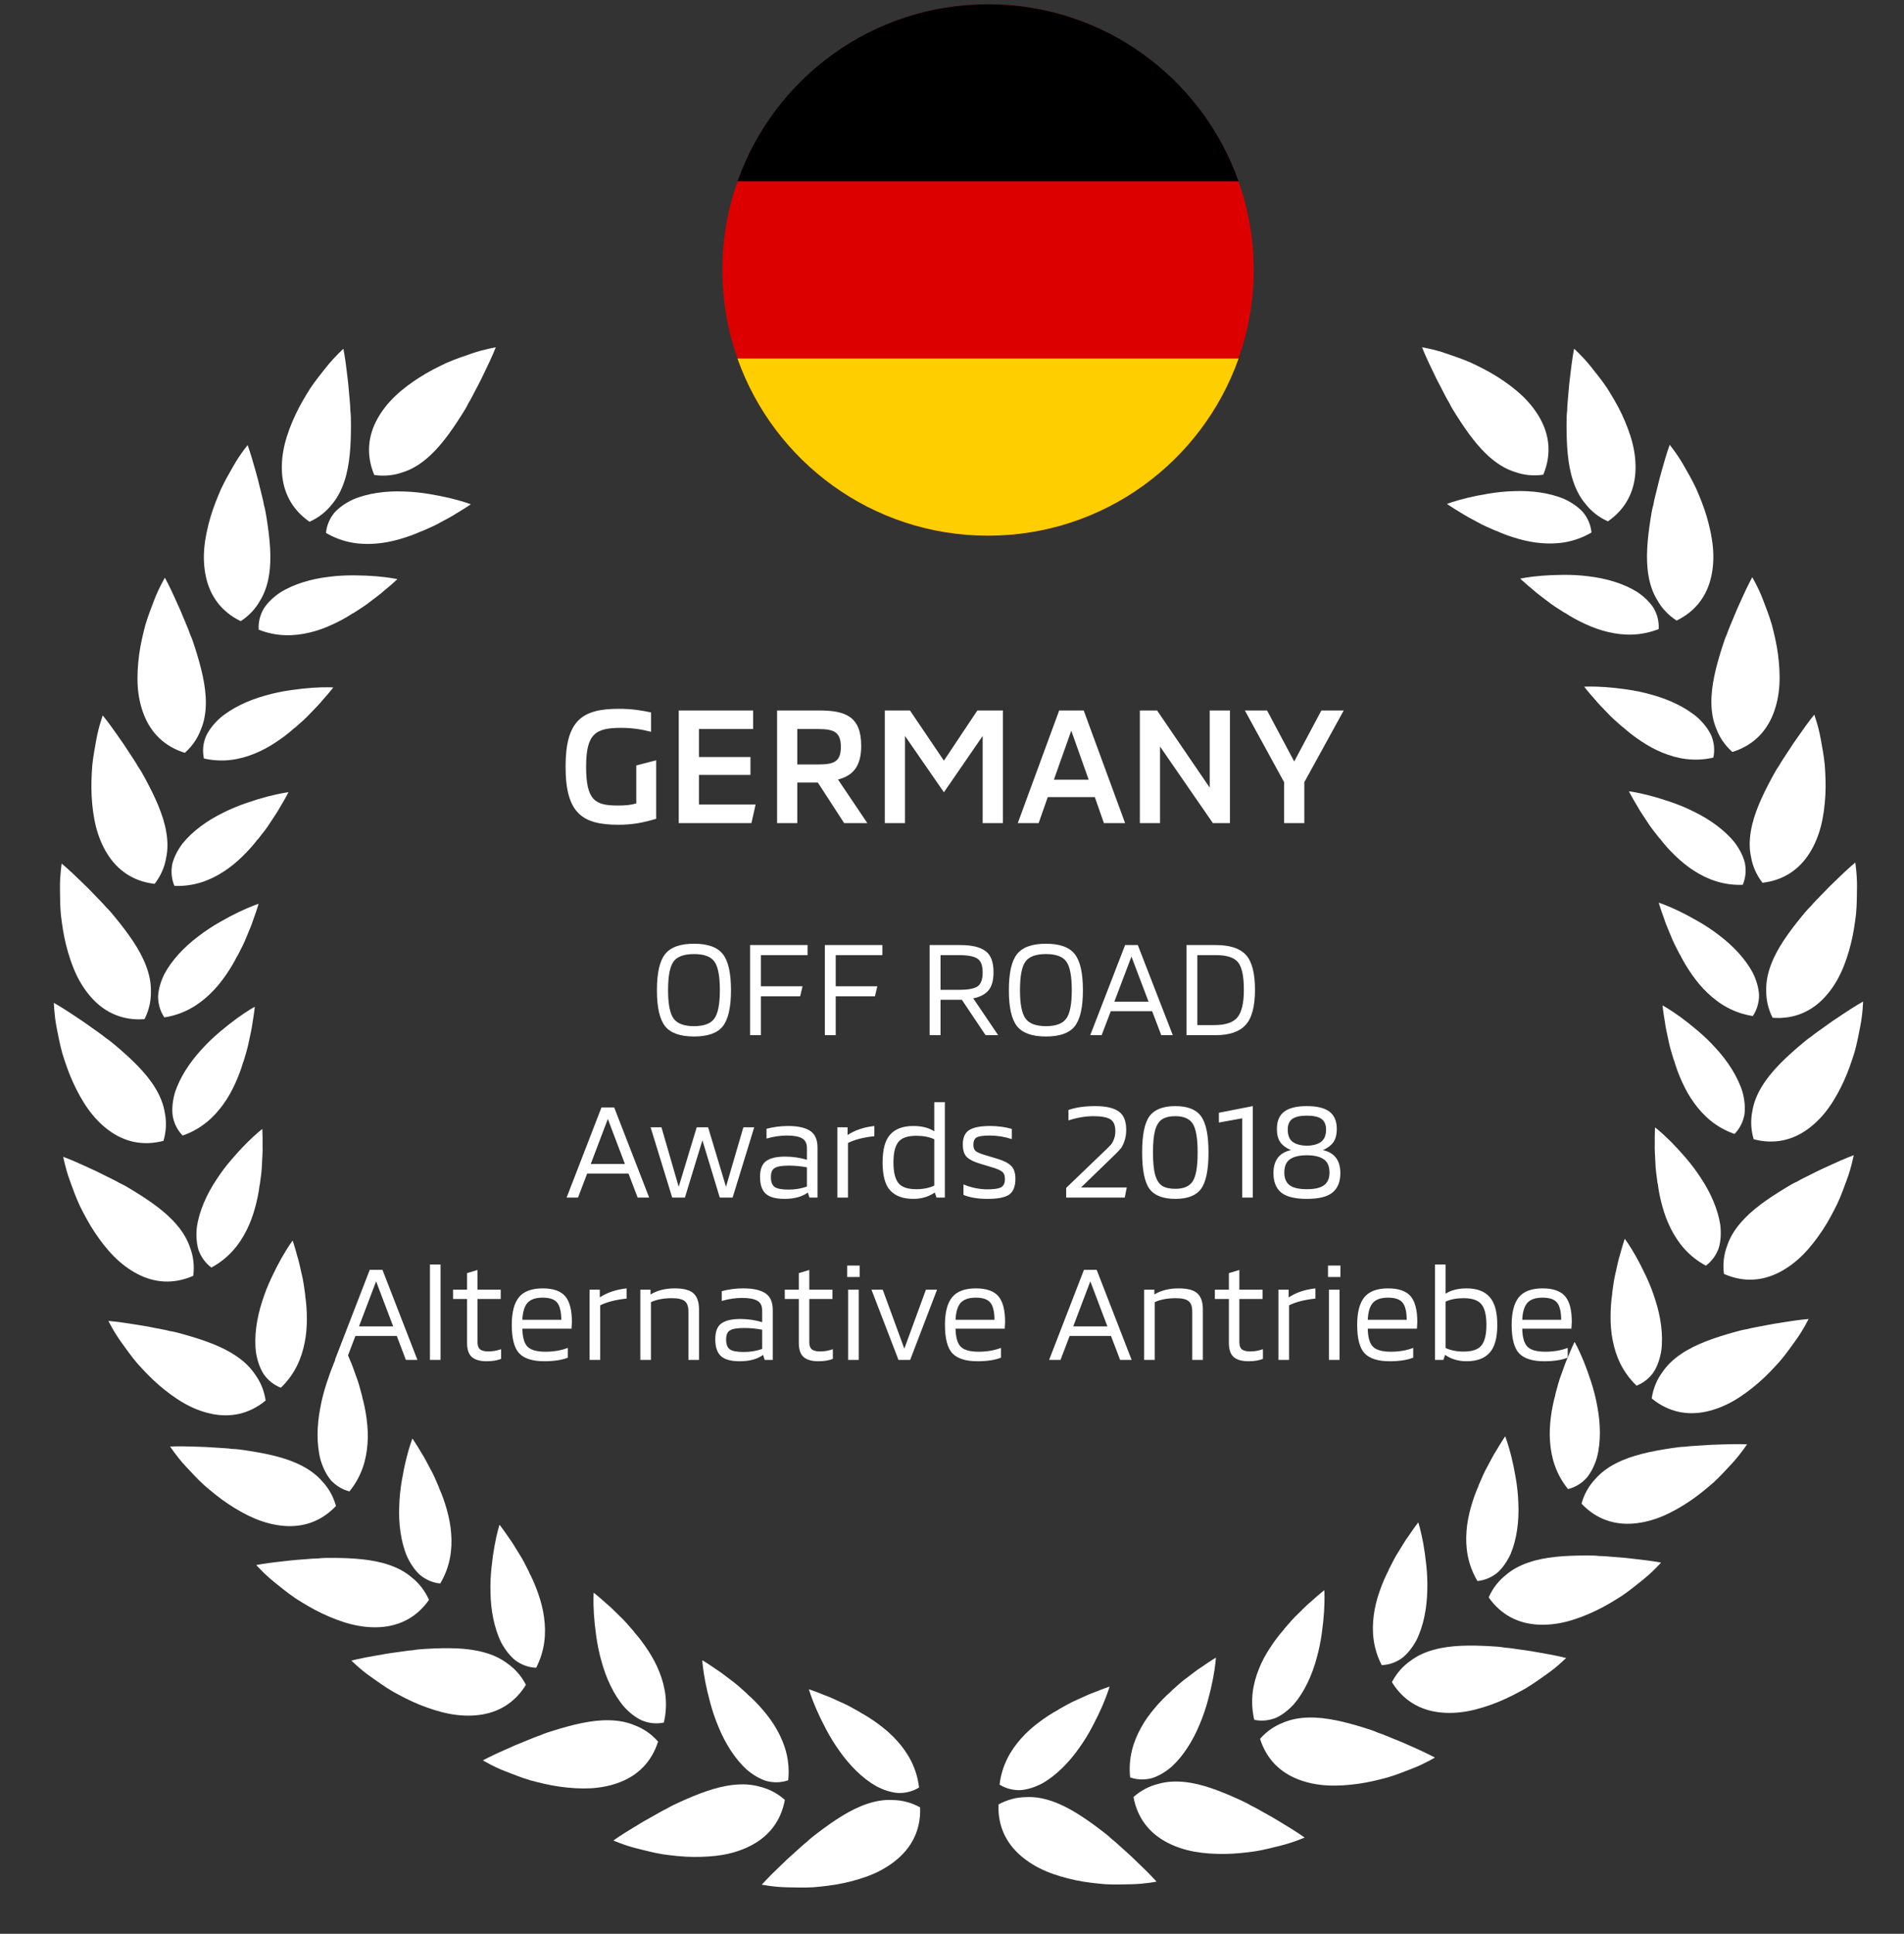 <svg width="129" height="131" viewBox="0 0 129 131" fill="none" xmlns="http://www.w3.org/2000/svg">
<rect x="0" y="0" width="129" height="131" fill="#333333" stroke="none"/>
<path d="M22.759 102.004C22.568 101.328 22.24 100.782 21.835 100.353C21.452 99.907 20.958 99.551 20.413 99.274C19.341 98.723 18.011 98.457 16.71 98.259C16.384 98.209 16.059 98.16 15.727 98.153C15.421 98.106 15.089 98.099 14.799 98.076C14.199 98.029 13.616 98.005 13.127 97.995C12.174 97.958 11.523 97.989 11.523 97.989C11.523 97.989 11.619 98.133 11.797 98.376C11.976 98.619 12.237 98.96 12.591 99.338C12.945 99.715 13.346 100.165 13.828 100.605C14.312 101.023 14.851 101.472 15.438 101.863C16.025 102.254 16.637 102.606 17.281 102.877C17.925 103.147 18.586 103.312 19.224 103.366C20.519 103.476 21.753 103.081 22.756 102.025L22.759 102.004Z" fill="white"/>
<path d="M24.541 94.601C24.409 94.105 24.287 93.631 24.126 93.224C23.971 92.799 23.841 92.401 23.698 92.099C23.561 91.778 23.459 91.508 23.365 91.32C23.287 91.136 23.232 91.04 23.232 91.04C23.232 91.04 22.955 91.522 22.62 92.34C22.456 92.741 22.289 93.2 22.115 93.735C21.942 94.27 21.793 94.834 21.692 95.412C21.467 96.582 21.439 97.836 21.717 98.892C21.874 99.417 22.101 99.885 22.41 100.262C22.74 100.625 23.167 100.902 23.678 101.028C24.513 99.998 24.825 98.876 24.9 97.796C24.943 97.237 24.913 96.695 24.845 96.16C24.777 95.625 24.673 95.098 24.535 94.619L24.541 94.601Z" fill="white"/>
<path d="M29.059 108.366C28.772 107.725 28.369 107.232 27.906 106.866C27.463 106.48 26.922 106.199 26.343 106.004C25.203 105.614 23.848 105.542 22.532 105.534C22.203 105.533 21.874 105.531 21.545 105.571C21.235 105.57 20.905 105.611 20.615 105.63C20.015 105.669 19.434 105.73 18.949 105.791C18 105.893 17.361 106.017 17.361 106.017C17.361 106.017 17.476 106.146 17.688 106.36C17.9 106.575 18.208 106.875 18.612 107.197C19.017 107.52 19.479 107.906 20.019 108.272C20.559 108.616 21.157 108.982 21.794 109.285C22.431 109.587 23.088 109.847 23.765 110.021C24.441 110.196 25.118 110.264 25.757 110.225C27.055 110.147 28.22 109.577 29.059 108.388L29.059 108.366Z" fill="white"/>
<path d="M29.752 100.784C29.55 100.312 29.361 99.861 29.143 99.481C28.928 99.083 28.742 98.708 28.557 98.429C28.375 98.132 28.235 97.879 28.115 97.707C28.011 97.537 27.942 97.449 27.942 97.449C27.942 97.449 27.738 97.966 27.525 98.824C27.42 99.244 27.322 99.722 27.227 100.277C27.132 100.832 27.067 101.411 27.05 101.998C26.997 103.188 27.15 104.433 27.578 105.438C27.809 105.934 28.102 106.365 28.461 106.693C28.841 107.005 29.303 107.217 29.827 107.268C30.504 106.128 30.651 104.973 30.569 103.893C30.531 103.334 30.423 102.802 30.278 102.282C30.134 101.763 29.954 101.256 29.749 100.803L29.752 100.784Z" fill="white"/>
<path d="M35.627 114.119C35.301 113.496 34.868 113.029 34.384 112.693C33.918 112.334 33.362 112.087 32.771 111.928C31.609 111.608 30.253 111.62 28.939 111.693C28.61 111.711 28.282 111.73 27.955 111.791C27.646 111.808 27.32 111.869 27.031 111.906C26.434 111.982 25.858 112.079 25.378 112.169C24.437 112.329 23.807 112.492 23.807 112.492C23.807 112.492 23.93 112.613 24.154 112.815C24.379 113.016 24.705 113.297 25.128 113.593C25.552 113.89 26.037 114.248 26.599 114.58C27.159 114.89 27.778 115.219 28.433 115.482C29.087 115.744 29.758 115.963 30.444 116.096C31.13 116.228 31.81 116.255 32.446 116.176C33.736 116.019 34.864 115.379 35.628 114.14L35.627 114.119Z" fill="white"/>
<path d="M35.854 106.508C35.623 106.049 35.407 105.61 35.166 105.245C34.927 104.86 34.719 104.498 34.517 104.231C34.317 103.945 34.162 103.702 34.031 103.537C33.917 103.374 33.843 103.29 33.843 103.29C33.843 103.29 33.671 103.819 33.511 104.689C33.432 105.114 33.363 105.597 33.303 106.157C33.242 106.717 33.213 107.299 33.232 107.886C33.252 109.077 33.481 110.309 33.969 111.287C34.231 111.768 34.549 112.18 34.929 112.485C35.326 112.773 35.801 112.957 36.327 112.976C36.933 111.795 37.009 110.633 36.861 109.561C36.789 109.006 36.647 108.481 36.471 107.971C36.296 107.461 36.085 106.967 35.852 106.527L35.854 106.508Z" fill="white"/>
<path d="M44.576 117.967C44.11 117.442 43.576 117.094 43.025 116.885C42.486 116.65 41.886 116.545 41.275 116.533C40.07 116.504 38.757 116.844 37.5 117.234C37.185 117.331 36.871 117.428 36.569 117.566C36.273 117.658 35.972 117.796 35.701 117.902C35.14 118.121 34.604 118.353 34.161 118.558C33.286 118.94 32.714 119.251 32.714 119.251C32.714 119.251 32.863 119.339 33.129 119.48C33.396 119.621 33.78 119.815 34.263 120C34.746 120.185 35.303 120.415 35.928 120.601C36.547 120.767 37.228 120.935 37.926 121.032C38.625 121.128 39.329 121.178 40.027 121.141C40.724 121.103 41.391 120.964 41.988 120.734C43.202 120.269 44.141 119.375 44.583 117.988L44.576 117.967Z" fill="white"/>
<path d="M42.952 110.528C42.617 110.139 42.301 109.766 41.978 109.469C41.654 109.154 41.364 108.853 41.103 108.643C40.84 108.414 40.63 108.216 40.464 108.087C40.313 107.957 40.222 107.893 40.222 107.893C40.222 107.893 40.182 108.448 40.238 109.331C40.264 109.763 40.315 110.248 40.392 110.806C40.469 111.363 40.581 111.935 40.741 112.5C41.049 113.651 41.57 114.791 42.281 115.621C42.651 116.025 43.059 116.347 43.502 116.552C43.957 116.735 44.462 116.798 44.977 116.689C45.279 115.397 45.071 114.252 44.668 113.247C44.464 112.725 44.199 112.25 43.905 111.799C43.611 111.347 43.287 110.918 42.955 110.547L42.952 110.528Z" fill="white"/>
<path d="M53.165 121.917C52.636 121.454 52.063 121.175 51.49 121.037C50.926 120.871 50.318 120.843 49.71 120.908C48.511 121.031 47.251 121.532 46.052 122.076C45.752 122.213 45.453 122.349 45.171 122.523C44.889 122.651 44.607 122.826 44.351 122.966C43.822 123.253 43.32 123.551 42.906 123.809C42.086 124.298 41.557 124.679 41.557 124.679C41.557 124.679 41.716 124.748 41.998 124.854C42.28 124.96 42.686 125.104 43.188 125.227C43.691 125.351 44.272 125.508 44.916 125.614C45.55 125.701 46.247 125.783 46.952 125.791C47.657 125.799 48.362 125.76 49.05 125.636C49.737 125.511 50.38 125.289 50.944 124.986C52.09 124.372 52.91 123.368 53.174 121.936L53.165 121.917Z" fill="white"/>
<path d="M50.621 114.741C50.24 114.397 49.88 114.066 49.523 113.812C49.161 113.541 48.836 113.278 48.55 113.102C48.261 112.908 48.028 112.738 47.846 112.631C47.681 112.52 47.582 112.469 47.582 112.469C47.582 112.469 47.612 113.025 47.778 113.893C47.859 114.318 47.97 114.794 48.116 115.337C48.262 115.881 48.445 116.434 48.675 116.974C49.125 118.077 49.785 119.143 50.594 119.878C51.012 120.232 51.458 120.5 51.922 120.647C52.397 120.772 52.907 120.771 53.403 120.599C53.541 119.279 53.191 118.169 52.665 117.222C52.397 116.731 52.075 116.293 51.727 115.881C51.378 115.47 51.003 115.085 50.626 114.759L50.621 114.741Z" fill="white"/>
<path d="M62.326 122.427C61.709 122.092 61.088 121.946 60.499 121.937C59.912 121.899 59.313 122.005 58.734 122.202C57.591 122.585 56.472 123.352 55.422 124.146C55.16 124.344 54.898 124.543 54.661 124.775C54.414 124.962 54.177 125.195 53.958 125.387C53.506 125.783 53.081 126.185 52.734 126.528C52.042 127.185 51.609 127.672 51.609 127.672C51.609 127.672 51.779 127.704 52.078 127.746C52.376 127.788 52.803 127.839 53.321 127.849C53.838 127.859 54.44 127.885 55.091 127.847C55.729 127.792 56.427 127.719 57.116 127.572C57.806 127.425 58.485 127.232 59.129 126.959C59.772 126.686 60.351 126.329 60.834 125.909C61.817 125.059 62.396 123.899 62.339 122.444L62.326 122.427Z" fill="white"/>
<path d="M58.267 115.985C57.819 115.732 57.395 115.489 56.991 115.32C56.578 115.135 56.203 114.95 55.887 114.841C55.561 114.716 55.297 114.601 55.096 114.536C54.91 114.465 54.803 114.436 54.803 114.436C54.803 114.436 54.955 114.971 55.307 115.782C55.479 116.18 55.692 116.619 55.954 117.117C56.216 117.615 56.516 118.115 56.859 118.591C57.541 119.569 58.419 120.463 59.37 121.002C59.855 121.255 60.349 121.419 60.834 121.461C61.325 121.478 61.822 121.365 62.268 121.088C62.112 119.77 61.527 118.764 60.806 117.956C60.436 117.536 60.026 117.179 59.596 116.854C59.165 116.53 58.715 116.237 58.276 116.001L58.267 115.985Z" fill="white"/>
<path d="M17.995 94.861C17.89 94.166 17.632 93.583 17.283 93.108C16.959 92.617 16.513 92.203 16.006 91.861C15.011 91.181 13.724 90.751 12.458 90.394C12.141 90.304 11.824 90.215 11.496 90.166C11.198 90.082 10.87 90.034 10.584 89.976C9.995 89.854 9.419 89.758 8.936 89.688C7.994 89.533 7.344 89.482 7.344 89.482C7.344 89.482 7.421 89.637 7.568 89.9C7.715 90.163 7.932 90.535 8.237 90.953C8.541 91.372 8.884 91.867 9.307 92.364C9.736 92.839 10.215 93.351 10.748 93.812C11.282 94.273 11.846 94.698 12.452 95.047C13.057 95.395 13.692 95.641 14.318 95.773C15.59 96.043 16.864 95.805 17.99 94.881L17.995 94.861Z" fill="white"/>
<path d="M20.682 87.736C20.613 87.227 20.55 86.742 20.442 86.318C20.34 85.877 20.261 85.466 20.157 85.148C20.06 84.813 19.993 84.532 19.923 84.334C19.868 84.142 19.825 84.04 19.825 84.04C19.825 84.04 19.49 84.484 19.057 85.254C18.844 85.631 18.622 86.066 18.383 86.575C18.144 87.085 17.927 87.626 17.754 88.187C17.386 89.32 17.203 90.56 17.347 91.643C17.438 92.183 17.606 92.676 17.865 93.088C18.148 93.49 18.537 93.818 19.028 94.006C19.985 93.087 20.434 92.013 20.642 90.95C20.755 90.402 20.791 89.859 20.791 89.32C20.79 88.781 20.751 88.245 20.674 87.753L20.682 87.736Z" fill="white"/>
<path d="M20.984 35.339C21.624 35.049 22.114 34.642 22.477 34.178C22.861 33.733 23.138 33.191 23.33 32.61C23.714 31.468 23.778 30.113 23.778 28.796C23.778 28.467 23.778 28.138 23.736 27.809C23.736 27.5 23.693 27.17 23.672 26.88C23.629 26.28 23.565 25.699 23.501 25.215C23.394 24.267 23.266 23.628 23.266 23.628C23.266 23.628 23.138 23.744 22.925 23.957C22.712 24.17 22.413 24.48 22.093 24.886C21.773 25.293 21.389 25.757 21.026 26.299C20.685 26.841 20.323 27.441 20.024 28.08C19.725 28.719 19.469 29.377 19.299 30.055C19.128 30.732 19.064 31.41 19.107 32.048C19.192 33.346 19.768 34.507 20.962 35.339H20.984Z" fill="white"/>
<path d="M25.372 32.179C26.068 32.278 26.7 32.199 27.256 32.002C27.819 31.833 28.344 31.524 28.818 31.138C29.755 30.381 30.537 29.272 31.244 28.162C31.421 27.885 31.598 27.607 31.739 27.307C31.905 27.045 32.046 26.745 32.184 26.489C32.471 25.959 32.728 25.435 32.935 24.993C33.354 24.136 33.59 23.528 33.59 23.528C33.59 23.528 33.419 23.557 33.125 23.622C32.831 23.687 32.412 23.788 31.924 23.959C31.436 24.13 30.862 24.315 30.265 24.578C29.686 24.851 29.058 25.163 28.463 25.541C27.868 25.919 27.298 26.337 26.79 26.817C26.282 27.296 25.864 27.833 25.557 28.395C24.932 29.535 24.794 30.824 25.354 32.168L25.372 32.179Z" fill="white"/>
<path d="M28.57 35.99C29.041 35.785 29.491 35.593 29.87 35.373C30.267 35.156 30.64 34.968 30.918 34.781C31.214 34.597 31.466 34.456 31.638 34.335C31.807 34.23 31.895 34.161 31.895 34.161C31.895 34.161 31.377 33.959 30.517 33.751C30.096 33.649 29.618 33.553 29.062 33.462C28.507 33.37 27.928 33.308 27.34 33.294C26.15 33.248 24.907 33.409 23.904 33.842C23.409 34.076 22.98 34.371 22.654 34.733C22.344 35.114 22.134 35.578 22.086 36.102C23.231 36.772 24.387 36.913 25.466 36.825C26.024 36.783 26.556 36.672 27.075 36.524C27.593 36.377 28.099 36.195 28.551 35.987L28.57 35.99Z" fill="white"/>
<path d="M12.534 50.988C13.056 50.518 13.401 49.983 13.606 49.43C13.838 48.89 13.938 48.289 13.946 47.678C13.967 46.473 13.618 45.162 13.221 43.907C13.121 43.593 13.022 43.28 12.882 42.979C12.788 42.684 12.648 42.383 12.54 42.112C12.318 41.553 12.081 41.019 11.874 40.577C11.486 39.705 11.171 39.135 11.171 39.135C11.171 39.135 11.084 39.284 10.945 39.552C10.806 39.819 10.615 40.205 10.433 40.689C10.251 41.173 10.025 41.732 9.843 42.358C9.681 42.978 9.517 43.66 9.425 44.359C9.334 45.058 9.288 45.763 9.33 46.46C9.372 47.157 9.516 47.823 9.75 48.419C10.223 49.629 11.123 50.562 12.513 50.995L12.534 50.988Z" fill="white"/>
<path d="M19.962 49.316C20.349 48.978 20.72 48.659 21.015 48.335C21.327 48.008 21.627 47.716 21.835 47.454C22.062 47.189 22.259 46.978 22.387 46.811C22.516 46.66 22.579 46.568 22.579 46.568C22.579 46.568 22.024 46.532 21.142 46.593C20.71 46.623 20.225 46.676 19.668 46.757C19.111 46.837 18.54 46.953 17.976 47.118C16.827 47.433 15.69 47.962 14.865 48.678C14.464 49.051 14.144 49.462 13.943 49.905C13.762 50.362 13.703 50.867 13.815 51.381C15.109 51.675 16.253 51.459 17.255 51.049C17.775 50.841 18.248 50.574 18.698 50.277C19.148 49.98 19.575 49.653 19.944 49.318L19.962 49.316Z" fill="white"/>
<path d="M10.486 59.863C10.912 59.305 11.152 58.715 11.252 58.134C11.38 57.56 11.368 56.951 11.263 56.349C11.061 55.161 10.477 53.936 9.855 52.776C9.699 52.486 9.544 52.197 9.35 51.927C9.204 51.654 9.011 51.384 8.855 51.138C8.533 50.63 8.202 50.148 7.917 49.752C7.375 48.967 6.96 48.464 6.96 48.464C6.96 48.464 6.902 48.627 6.815 48.916C6.727 49.204 6.611 49.618 6.521 50.128C6.431 50.637 6.313 51.228 6.249 51.877C6.205 52.516 6.169 53.216 6.208 53.92C6.247 54.625 6.332 55.326 6.502 56.003C6.672 56.681 6.936 57.308 7.276 57.851C7.964 58.953 9.021 59.705 10.467 59.873L10.486 59.863Z" fill="white"/>
<path d="M17.479 56.849C17.797 56.445 18.103 56.064 18.332 55.691C18.579 55.312 18.82 54.97 18.976 54.674C19.151 54.371 19.305 54.128 19.4 53.94C19.499 53.767 19.544 53.665 19.544 53.665C19.544 53.665 18.992 53.733 18.136 53.956C17.717 54.064 17.25 54.206 16.717 54.388C16.185 54.57 15.645 54.789 15.121 55.055C14.05 55.577 13.03 56.306 12.351 57.162C12.026 57.603 11.787 58.065 11.671 58.538C11.578 59.02 11.613 59.528 11.818 60.013C13.144 60.062 14.229 59.64 15.138 59.052C15.611 58.752 16.026 58.402 16.414 58.027C16.801 57.652 17.16 57.252 17.461 56.855L17.479 56.849Z" fill="white"/>
<path d="M13.097 86.41C13.182 85.713 13.091 85.082 12.883 84.531C12.702 83.971 12.384 83.452 11.988 82.986C11.212 82.064 10.089 81.304 8.965 80.619C8.684 80.448 8.403 80.276 8.099 80.141C7.835 79.98 7.532 79.845 7.273 79.713C6.738 79.437 6.209 79.189 5.762 78.992C4.897 78.589 4.285 78.366 4.285 78.366C4.285 78.366 4.317 78.536 4.388 78.829C4.459 79.122 4.568 79.538 4.749 80.023C4.929 80.508 5.126 81.077 5.4 81.669C5.685 82.243 6.009 82.865 6.399 83.452C6.789 84.04 7.218 84.601 7.708 85.099C8.197 85.597 8.743 86.004 9.31 86.3C10.462 86.903 11.754 87.015 13.086 86.428L13.097 86.41Z" fill="white"/>
<path d="M17.6 80.27C17.67 79.761 17.741 79.277 17.75 78.839C17.771 78.387 17.805 77.971 17.79 77.636C17.787 77.287 17.797 76.999 17.783 76.789C17.782 76.59 17.769 76.479 17.769 76.479C17.769 76.479 17.327 76.817 16.702 77.443C16.395 77.748 16.065 78.107 15.698 78.534C15.331 78.961 14.976 79.423 14.659 79.917C13.999 80.909 13.49 82.055 13.337 83.137C13.28 83.681 13.309 84.201 13.448 84.668C13.612 85.131 13.899 85.551 14.321 85.865C15.489 85.237 16.211 84.323 16.698 83.355C16.953 82.857 17.134 82.345 17.279 81.825C17.423 81.306 17.53 80.779 17.588 80.284L17.6 80.27Z" fill="white"/>
<path d="M11.081 77.269C11.275 76.594 11.284 75.956 11.166 75.379C11.076 74.798 10.843 74.235 10.526 73.713C9.905 72.68 8.916 71.752 7.914 70.898C7.663 70.685 7.413 70.471 7.135 70.29C6.899 70.089 6.621 69.909 6.386 69.736C5.902 69.38 5.418 69.052 5.008 68.787C4.217 68.252 3.648 67.936 3.648 67.936C3.648 67.936 3.653 68.108 3.677 68.409C3.701 68.709 3.743 69.137 3.844 69.645C3.946 70.152 4.051 70.745 4.228 71.373C4.419 71.984 4.641 72.65 4.933 73.291C5.226 73.933 5.561 74.555 5.966 75.124C6.371 75.693 6.845 76.181 7.359 76.563C8.401 77.34 9.659 77.654 11.067 77.285L11.081 77.269Z" fill="white"/>
<path d="M16.496 71.917C16.645 71.425 16.791 70.959 16.869 70.528C16.962 70.085 17.061 69.679 17.099 69.346C17.151 69.001 17.207 68.718 17.226 68.508C17.256 68.311 17.26 68.2 17.26 68.2C17.26 68.2 16.771 68.464 16.055 68.983C15.704 69.237 15.321 69.539 14.891 69.902C14.461 70.266 14.038 70.666 13.647 71.104C12.839 71.98 12.155 73.031 11.834 74.075C11.691 74.604 11.638 75.122 11.702 75.604C11.791 76.087 12.008 76.548 12.375 76.924C13.628 76.488 14.485 75.699 15.118 74.821C15.449 74.369 15.709 73.892 15.933 73.402C16.157 72.911 16.346 72.408 16.482 71.929L16.496 71.917Z" fill="white"/>
<path d="M9.798 69.025C10.111 68.396 10.235 67.771 10.224 67.182C10.241 66.594 10.114 65.999 9.896 65.427C9.473 64.299 8.668 63.208 7.837 62.186C7.629 61.931 7.422 61.676 7.181 61.447C6.985 61.207 6.745 60.979 6.545 60.767C6.133 60.328 5.717 59.918 5.362 59.583C4.681 58.915 4.178 58.5 4.178 58.5C4.178 58.5 4.152 58.671 4.121 58.971C4.09 59.271 4.054 59.699 4.062 60.217C4.07 60.734 4.066 61.337 4.126 61.986C4.204 62.622 4.301 63.316 4.473 64C4.644 64.684 4.861 65.356 5.156 65.99C5.451 66.623 5.829 67.189 6.265 67.657C7.15 68.61 8.33 69.147 9.782 69.039L9.798 69.025Z" fill="white"/>
<path d="M16.094 64.742C16.33 64.285 16.558 63.853 16.712 63.443C16.884 63.024 17.055 62.643 17.152 62.322C17.266 61.993 17.372 61.724 17.429 61.522C17.494 61.333 17.519 61.225 17.519 61.225C17.519 61.225 16.989 61.395 16.191 61.776C15.8 61.962 15.369 62.19 14.88 62.47C14.392 62.749 13.903 63.067 13.439 63.427C12.486 64.142 11.623 65.051 11.118 66.02C10.882 66.514 10.736 67.014 10.711 67.5C10.711 67.991 10.841 68.483 11.134 68.92C12.445 68.718 13.431 68.097 14.213 67.348C14.62 66.964 14.962 66.542 15.271 66.1C15.581 65.659 15.857 65.198 16.077 64.751L16.094 64.742Z" fill="white"/>
<path d="M16.319 42.071C16.907 41.686 17.329 41.209 17.616 40.694C17.927 40.195 18.118 39.617 18.219 39.014C18.423 37.826 18.278 36.478 18.076 35.177C18.025 34.852 17.975 34.527 17.882 34.208C17.835 33.902 17.742 33.583 17.676 33.3C17.542 32.713 17.39 32.149 17.252 31.681C17.001 30.76 16.776 30.148 16.776 30.148C16.776 30.148 16.668 30.283 16.49 30.526C16.312 30.769 16.064 31.121 15.81 31.572C15.556 32.023 15.248 32.541 14.973 33.132C14.719 33.72 14.453 34.369 14.256 35.046C14.059 35.723 13.907 36.412 13.842 37.108C13.778 37.804 13.819 38.483 13.959 39.108C14.242 40.376 14.99 41.435 16.298 42.075L16.319 42.071Z" fill="white"/>
<path d="M23.916 41.549C24.35 41.274 24.765 41.015 25.105 40.74C25.464 40.464 25.804 40.221 26.05 39.994C26.315 39.767 26.542 39.589 26.693 39.442C26.845 39.313 26.92 39.231 26.92 39.231C26.92 39.231 26.377 39.111 25.496 39.038C25.065 39.001 24.577 38.98 24.014 38.975C23.451 38.97 22.869 38.998 22.287 39.074C21.104 39.211 19.9 39.561 18.975 40.143C18.522 40.45 18.143 40.808 17.877 41.215C17.629 41.639 17.493 42.13 17.526 42.655C18.76 43.142 19.924 43.103 20.977 42.85C21.522 42.724 22.03 42.532 22.52 42.307C23.01 42.082 23.482 41.824 23.897 41.549L23.916 41.549Z" fill="white"/>
<path d="M107.155 101.847C107.345 101.172 107.673 100.627 108.077 100.2C108.459 99.754 108.952 99.399 109.496 99.123C110.566 98.573 111.893 98.306 113.192 98.109C113.517 98.06 113.842 98.01 114.173 98.003C114.478 97.957 114.809 97.95 115.099 97.927C115.698 97.879 116.28 97.855 116.767 97.846C117.719 97.809 118.369 97.84 118.369 97.84C118.369 97.84 118.273 97.984 118.095 98.226C117.917 98.468 117.656 98.809 117.303 99.186C116.95 99.563 116.549 100.011 116.069 100.45C115.585 100.868 115.047 101.316 114.462 101.706C113.876 102.097 113.265 102.448 112.622 102.718C111.979 102.988 111.32 103.153 110.683 103.206C109.391 103.316 108.158 102.922 107.158 101.868L107.155 101.847Z" fill="white"/>
<path d="M105.376 94.459C105.508 93.963 105.629 93.49 105.79 93.084C105.945 92.66 106.074 92.263 106.217 91.961C106.354 91.641 106.456 91.371 106.549 91.183C106.628 91.001 106.682 90.904 106.682 90.904C106.682 90.904 106.959 91.385 107.293 92.202C107.457 92.602 107.623 93.06 107.797 93.594C107.97 94.128 108.118 94.691 108.22 95.268C108.444 96.436 108.472 97.687 108.195 98.741C108.038 99.265 107.811 99.732 107.503 100.108C107.173 100.471 106.747 100.747 106.237 100.873C105.404 99.844 105.092 98.725 105.017 97.647C104.974 97.09 105.005 96.548 105.072 96.014C105.14 95.481 105.244 94.954 105.382 94.477L105.376 94.459Z" fill="white"/>
<path d="M100.866 108.197C101.152 107.557 101.555 107.065 102.017 106.7C102.459 106.315 102.998 106.035 103.577 105.84C104.715 105.45 106.067 105.379 107.38 105.371C107.709 105.369 108.037 105.367 108.366 105.408C108.675 105.406 109.004 105.447 109.294 105.467C109.893 105.506 110.473 105.566 110.956 105.628C111.903 105.729 112.542 105.853 112.542 105.853C112.542 105.853 112.426 105.981 112.215 106.195C112.004 106.409 111.696 106.709 111.293 107.031C110.889 107.352 110.427 107.738 109.888 108.103C109.349 108.447 108.752 108.812 108.117 109.114C107.481 109.416 106.825 109.675 106.15 109.849C105.475 110.023 104.799 110.091 104.161 110.052C102.866 109.974 101.704 109.406 100.866 108.219L100.866 108.197Z" fill="white"/>
<path d="M100.175 100.629C100.377 100.158 100.565 99.708 100.783 99.329C100.997 98.931 101.183 98.558 101.368 98.279C101.549 97.982 101.689 97.731 101.809 97.558C101.913 97.388 101.981 97.301 101.981 97.301C101.981 97.301 102.185 97.817 102.398 98.673C102.502 99.093 102.601 99.57 102.695 100.124C102.789 100.677 102.855 101.255 102.872 101.841C102.925 103.029 102.772 104.271 102.345 105.274C102.114 105.77 101.822 106.2 101.463 106.527C101.084 106.838 100.623 107.05 100.1 107.101C99.424 105.963 99.278 104.81 99.359 103.732C99.397 103.175 99.506 102.643 99.65 102.125C99.794 101.606 99.973 101.101 100.178 100.648L100.175 100.629Z" fill="white"/>
<path d="M94.312 113.939C94.637 113.317 95.07 112.851 95.553 112.515C96.018 112.157 96.573 111.911 97.163 111.752C98.322 111.433 99.676 111.444 100.988 111.518C101.316 111.536 101.644 111.554 101.969 111.615C102.278 111.632 102.603 111.693 102.892 111.73C103.487 111.806 104.062 111.902 104.541 111.993C105.48 112.152 106.11 112.315 106.11 112.315C106.11 112.315 105.987 112.436 105.763 112.637C105.539 112.838 105.214 113.118 104.791 113.414C104.368 113.711 103.884 114.067 103.323 114.399C102.764 114.709 102.146 115.037 101.493 115.299C100.84 115.561 100.17 115.779 99.485 115.912C98.8 116.044 98.122 116.07 97.487 115.992C96.2 115.835 95.074 115.197 94.311 113.96L94.312 113.939Z" fill="white"/>
<path d="M94.085 106.343C94.315 105.884 94.531 105.447 94.772 105.082C95.01 104.698 95.218 104.337 95.42 104.07C95.619 103.785 95.774 103.542 95.904 103.377C96.019 103.214 96.092 103.131 96.092 103.131C96.092 103.131 96.264 103.659 96.424 104.527C96.502 104.951 96.571 105.434 96.631 105.992C96.692 106.551 96.721 107.132 96.702 107.717C96.682 108.906 96.453 110.136 95.966 111.112C95.705 111.592 95.387 112.003 95.008 112.308C94.612 112.596 94.138 112.779 93.613 112.798C93.008 111.62 92.933 110.46 93.08 109.389C93.152 108.835 93.293 108.312 93.469 107.803C93.644 107.294 93.854 106.801 94.087 106.361L94.085 106.343Z" fill="white"/>
<path d="M85.38 117.78C85.846 117.256 86.378 116.908 86.928 116.699C87.466 116.465 88.064 116.36 88.675 116.349C89.877 116.32 91.188 116.659 92.443 117.047C92.757 117.145 93.07 117.242 93.371 117.38C93.667 117.471 93.968 117.609 94.238 117.715C94.798 117.933 95.333 118.165 95.775 118.369C96.648 118.751 97.219 119.061 97.219 119.061C97.219 119.061 97.071 119.149 96.805 119.29C96.539 119.43 96.155 119.623 95.673 119.809C95.191 119.994 94.635 120.223 94.011 120.408C93.394 120.574 92.714 120.742 92.017 120.838C91.32 120.934 90.617 120.984 89.921 120.947C89.224 120.91 88.559 120.771 87.963 120.541C86.752 120.077 85.814 119.185 85.374 117.8L85.38 117.78Z" fill="white"/>
<path d="M87 110.355C87.335 109.966 87.65 109.594 87.972 109.298C88.296 108.983 88.585 108.683 88.846 108.473C89.109 108.245 89.318 108.047 89.484 107.919C89.634 107.788 89.725 107.725 89.725 107.725C89.725 107.725 89.765 108.279 89.709 109.159C89.683 109.591 89.632 110.075 89.556 110.632C89.479 111.188 89.367 111.759 89.207 112.323C88.9 113.471 88.379 114.609 87.67 115.438C87.301 115.841 86.893 116.163 86.452 116.366C85.997 116.549 85.493 116.612 84.979 116.503C84.678 115.214 84.885 114.071 85.288 113.068C85.492 112.548 85.755 112.074 86.049 111.623C86.343 111.172 86.666 110.744 86.998 110.373L87 110.355Z" fill="white"/>
<path d="M76.807 121.722C77.335 121.26 77.907 120.982 78.479 120.844C79.042 120.679 79.649 120.65 80.256 120.715C81.452 120.837 82.71 121.338 83.906 121.881C84.205 122.017 84.504 122.153 84.786 122.327C85.067 122.455 85.349 122.63 85.604 122.769C86.132 123.055 86.633 123.353 87.046 123.611C87.865 124.099 88.392 124.479 88.392 124.479C88.392 124.479 88.234 124.547 87.952 124.653C87.671 124.759 87.266 124.903 86.765 125.026C86.263 125.149 85.683 125.307 85.04 125.412C84.407 125.499 83.712 125.581 83.008 125.589C82.305 125.597 81.601 125.558 80.915 125.434C80.229 125.309 79.587 125.088 79.023 124.785C77.88 124.173 77.062 123.17 76.799 121.741L76.807 121.722Z" fill="white"/>
<path d="M79.347 114.559C79.728 114.216 80.087 113.886 80.444 113.633C80.805 113.361 81.129 113.1 81.414 112.924C81.703 112.73 81.936 112.56 82.117 112.454C82.282 112.343 82.381 112.292 82.381 112.292C82.381 112.292 82.35 112.846 82.184 113.713C82.104 114.138 81.993 114.612 81.847 115.155C81.701 115.697 81.519 116.249 81.289 116.788C80.84 117.889 80.181 118.953 79.374 119.686C78.957 120.039 78.512 120.308 78.049 120.454C77.575 120.579 77.066 120.578 76.57 120.406C76.433 119.089 76.782 117.98 77.308 117.036C77.575 116.545 77.896 116.108 78.244 115.698C78.592 115.287 78.966 114.903 79.342 114.577L79.347 114.559Z" fill="white"/>
<path d="M67.664 122.23C68.281 121.896 68.9 121.75 69.488 121.741C70.074 121.704 70.672 121.809 71.25 122.006C72.39 122.389 73.507 123.154 74.555 123.946C74.817 124.144 75.079 124.343 75.315 124.575C75.561 124.761 75.798 124.993 76.016 125.185C76.468 125.58 76.891 125.981 77.238 126.323C77.929 126.979 78.36 127.466 78.36 127.466C78.36 127.466 78.191 127.498 77.893 127.54C77.595 127.581 77.168 127.632 76.652 127.642C76.136 127.652 75.535 127.678 74.885 127.64C74.248 127.585 73.552 127.513 72.864 127.366C72.176 127.219 71.498 127.026 70.856 126.754C70.214 126.482 69.636 126.125 69.153 125.706C68.172 124.857 67.595 123.7 67.651 122.247L67.664 122.23Z" fill="white"/>
<path d="M71.717 115.801C72.164 115.549 72.587 115.307 72.99 115.138C73.402 114.953 73.776 114.769 74.093 114.66C74.418 114.535 74.681 114.42 74.882 114.356C75.067 114.284 75.174 114.256 75.174 114.256C75.174 114.256 75.023 114.79 74.671 115.599C74.499 115.996 74.287 116.434 74.025 116.931C73.764 117.429 73.465 117.927 73.122 118.403C72.442 119.378 71.565 120.271 70.617 120.809C70.132 121.062 69.639 121.225 69.155 121.267C68.665 121.284 68.169 121.171 67.723 120.894C67.879 119.58 68.463 118.575 69.183 117.769C69.552 117.349 69.961 116.993 70.391 116.669C70.82 116.345 71.27 116.053 71.708 115.818L71.717 115.801Z" fill="white"/>
<path d="M111.908 94.718C112.014 94.024 112.271 93.443 112.619 92.969C112.943 92.479 113.388 92.066 113.894 91.724C114.887 91.045 116.171 90.616 117.435 90.26C117.751 90.17 118.068 90.081 118.395 90.033C118.693 89.949 119.02 89.901 119.305 89.842C119.893 89.721 120.468 89.625 120.95 89.555C121.89 89.4 122.539 89.35 122.539 89.35C122.539 89.35 122.462 89.504 122.315 89.767C122.168 90.03 121.952 90.401 121.648 90.818C121.344 91.236 121.002 91.731 120.58 92.226C120.152 92.701 119.674 93.212 119.141 93.672C118.609 94.132 118.046 94.556 117.441 94.904C116.837 95.251 116.203 95.496 115.578 95.629C114.309 95.898 113.038 95.66 111.914 94.738L111.908 94.718Z" fill="white"/>
<path d="M109.227 87.607C109.296 87.099 109.358 86.615 109.467 86.191C109.568 85.751 109.647 85.342 109.751 85.024C109.848 84.689 109.915 84.409 109.985 84.211C110.04 84.02 110.082 83.918 110.082 83.918C110.082 83.918 110.417 84.361 110.849 85.13C111.062 85.506 111.283 85.94 111.522 86.448C111.76 86.957 111.977 87.497 112.149 88.057C112.517 89.188 112.699 90.426 112.555 91.507C112.465 92.046 112.298 92.538 112.038 92.949C111.757 93.35 111.368 93.677 110.878 93.865C109.923 92.948 109.475 91.875 109.267 90.815C109.155 90.267 109.118 89.726 109.119 89.188C109.12 88.65 109.158 88.115 109.235 87.624L109.227 87.607Z" fill="white"/>
<path d="M108.926 35.312C108.287 35.022 107.798 34.617 107.436 34.153C107.053 33.709 106.776 33.168 106.584 32.588C106.201 31.448 106.137 30.096 106.137 28.782C106.137 28.454 106.137 28.125 106.18 27.797C106.18 27.488 106.222 27.159 106.243 26.869C106.286 26.27 106.35 25.691 106.414 25.208C106.52 24.261 106.648 23.623 106.648 23.623C106.648 23.623 106.776 23.739 106.989 23.952C107.202 24.165 107.5 24.474 107.819 24.879C108.138 25.285 108.522 25.749 108.884 26.29C109.224 26.831 109.586 27.43 109.884 28.067C110.182 28.705 110.438 29.362 110.608 30.038C110.778 30.714 110.842 31.39 110.8 32.028C110.715 33.322 110.14 34.481 108.947 35.312H108.926Z" fill="white"/>
<path d="M104.546 32.158C103.852 32.257 103.221 32.178 102.667 31.981C102.105 31.812 101.581 31.505 101.108 31.119C100.172 30.363 99.391 29.257 98.686 28.149C98.509 27.872 98.333 27.595 98.192 27.295C98.026 27.034 97.885 26.734 97.748 26.479C97.462 25.95 97.204 25.427 96.999 24.986C96.58 24.13 96.345 23.524 96.345 23.524C96.345 23.524 96.515 23.553 96.809 23.618C97.103 23.682 97.52 23.783 98.007 23.954C98.495 24.124 99.067 24.309 99.663 24.571C100.241 24.844 100.868 25.155 101.462 25.533C102.056 25.91 102.624 26.327 103.131 26.806C103.638 27.285 104.055 27.821 104.362 28.381C104.986 29.519 105.124 30.805 104.564 32.147L104.546 32.158Z" fill="white"/>
<path d="M101.355 35.961C100.884 35.757 100.435 35.565 100.057 35.346C99.661 35.129 99.289 34.941 99.011 34.755C98.715 34.572 98.464 34.43 98.293 34.309C98.123 34.205 98.036 34.136 98.036 34.136C98.036 34.136 98.553 33.935 99.411 33.727C99.831 33.625 100.309 33.529 100.863 33.438C101.417 33.347 101.995 33.285 102.582 33.271C103.77 33.225 105.011 33.385 106.012 33.817C106.506 34.051 106.934 34.346 107.259 34.707C107.569 35.087 107.778 35.55 107.826 36.073C106.683 36.742 105.53 36.882 104.453 36.794C103.895 36.754 103.365 36.642 102.847 36.495C102.329 36.348 101.825 36.166 101.373 35.958L101.355 35.961Z" fill="white"/>
<path d="M117.36 50.931C116.838 50.462 116.494 49.927 116.289 49.375C116.058 48.836 115.958 48.237 115.95 47.626C115.929 46.424 116.277 45.115 116.674 43.863C116.773 43.55 116.872 43.237 117.012 42.937C117.106 42.642 117.245 42.342 117.353 42.072C117.575 41.514 117.811 40.981 118.018 40.539C118.405 39.669 118.72 39.1 118.72 39.1C118.72 39.1 118.806 39.249 118.945 39.516C119.084 39.783 119.275 40.168 119.456 40.651C119.638 41.134 119.864 41.692 120.045 42.317C120.206 42.936 120.37 43.616 120.462 44.314C120.553 45.012 120.598 45.715 120.557 46.411C120.515 47.107 120.371 47.771 120.138 48.366C119.666 49.574 118.767 50.505 117.38 50.937L117.36 50.931Z" fill="white"/>
<path d="M109.946 49.262C109.56 48.925 109.19 48.606 108.896 48.283C108.584 47.956 108.285 47.665 108.077 47.404C107.85 47.139 107.654 46.929 107.527 46.762C107.397 46.611 107.335 46.519 107.335 46.519C107.335 46.519 107.889 46.483 108.769 46.545C109.2 46.574 109.684 46.627 110.24 46.708C110.796 46.788 111.366 46.904 111.929 47.068C113.075 47.383 114.21 47.911 115.034 48.625C115.434 48.997 115.753 49.407 115.954 49.85C116.134 50.306 116.194 50.81 116.081 51.323C114.79 51.616 113.648 51.401 112.648 50.992C112.129 50.785 111.657 50.518 111.208 50.221C110.759 49.925 110.333 49.599 109.965 49.264L109.946 49.262Z" fill="white"/>
<path d="M119.403 59.788C118.977 59.231 118.738 58.642 118.638 58.062C118.51 57.489 118.522 56.882 118.628 56.281C118.829 55.095 119.412 53.873 120.033 52.715C120.188 52.426 120.344 52.136 120.536 51.867C120.683 51.595 120.875 51.326 121.031 51.08C121.352 50.573 121.682 50.092 121.967 49.697C122.508 48.913 122.922 48.411 122.922 48.411C122.922 48.411 122.98 48.574 123.067 48.862C123.154 49.15 123.271 49.563 123.36 50.072C123.45 50.58 123.568 51.17 123.632 51.818C123.676 52.456 123.712 53.154 123.673 53.857C123.634 54.56 123.549 55.259 123.379 55.936C123.209 56.612 122.946 57.238 122.607 57.78C121.92 58.88 120.865 59.63 119.422 59.798L119.403 59.788Z" fill="white"/>
<path d="M112.425 56.78C112.108 56.378 111.802 55.997 111.573 55.624C111.327 55.246 111.087 54.905 110.931 54.609C110.757 54.308 110.602 54.065 110.508 53.877C110.409 53.705 110.364 53.603 110.364 53.603C110.364 53.603 110.915 53.67 111.769 53.893C112.187 54.001 112.653 54.143 113.185 54.325C113.717 54.506 114.255 54.725 114.778 54.99C115.847 55.511 116.865 56.239 117.543 57.093C117.868 57.533 118.106 57.994 118.221 58.466C118.314 58.948 118.28 59.455 118.075 59.938C116.752 59.988 115.669 59.566 114.761 58.979C114.29 58.679 113.875 58.33 113.488 57.956C113.101 57.582 112.743 57.183 112.443 56.786L112.425 56.78Z" fill="white"/>
<path d="M116.798 86.283C116.713 85.587 116.805 84.958 117.012 84.407C117.192 83.849 117.51 83.331 117.905 82.866C118.679 81.945 119.801 81.187 120.923 80.503C121.203 80.332 121.484 80.161 121.786 80.027C122.05 79.866 122.353 79.731 122.611 79.599C123.145 79.323 123.673 79.076 124.119 78.879C124.983 78.478 125.593 78.255 125.593 78.255C125.593 78.255 125.561 78.424 125.49 78.717C125.42 79.009 125.311 79.425 125.131 79.908C124.95 80.392 124.754 80.961 124.48 81.551C124.196 82.124 123.872 82.745 123.483 83.331C123.094 83.917 122.666 84.477 122.177 84.975C121.688 85.472 121.144 85.878 120.578 86.174C119.428 86.775 118.139 86.887 116.809 86.301L116.798 86.283Z" fill="white"/>
<path d="M112.303 80.155C112.233 79.647 112.163 79.164 112.154 78.727C112.133 78.276 112.099 77.86 112.114 77.526C112.117 77.178 112.106 76.891 112.12 76.681C112.122 76.482 112.135 76.372 112.135 76.372C112.135 76.372 112.576 76.709 113.2 77.333C113.506 77.638 113.836 77.997 114.202 78.422C114.569 78.848 114.922 79.31 115.239 79.803C115.897 80.793 116.406 81.937 116.558 83.016C116.615 83.56 116.587 84.079 116.448 84.544C116.284 85.006 115.997 85.426 115.576 85.739C114.41 85.112 113.69 84.2 113.204 83.234C112.949 82.737 112.768 82.226 112.624 81.707C112.48 81.189 112.373 80.663 112.316 80.169L112.303 80.155Z" fill="white"/>
<path d="M118.81 77.16C118.616 76.486 118.607 75.85 118.725 75.274C118.815 74.694 119.047 74.133 119.364 73.611C119.983 72.58 120.971 71.654 121.971 70.802C122.221 70.589 122.471 70.376 122.748 70.195C122.984 69.995 123.261 69.814 123.496 69.642C123.979 69.286 124.462 68.959 124.871 68.694C125.66 68.161 126.229 67.845 126.229 67.845C126.229 67.845 126.223 68.017 126.2 68.317C126.176 68.617 126.134 69.045 126.032 69.551C125.931 70.057 125.826 70.65 125.649 71.276C125.458 71.886 125.237 72.55 124.945 73.19C124.654 73.831 124.319 74.451 123.915 75.019C123.511 75.588 123.038 76.075 122.525 76.456C121.484 77.231 120.229 77.545 118.824 77.177L118.81 77.16Z" fill="white"/>
<path d="M113.406 71.818C113.256 71.328 113.111 70.862 113.033 70.432C112.941 69.99 112.842 69.585 112.804 69.252C112.751 68.908 112.696 68.626 112.677 68.416C112.647 68.22 112.642 68.109 112.642 68.109C112.642 68.109 113.131 68.372 113.846 68.89C114.196 69.143 114.578 69.445 115.007 69.808C115.436 70.171 115.858 70.57 116.249 71.008C117.055 71.882 117.738 72.93 118.058 73.973C118.201 74.5 118.254 75.017 118.19 75.499C118.101 75.981 117.885 76.441 117.518 76.816C116.268 76.381 115.413 75.594 114.781 74.717C114.451 74.266 114.191 73.79 113.967 73.3C113.743 72.811 113.555 72.309 113.42 71.831L113.406 71.818Z" fill="white"/>
<path d="M120.09 68.933C119.778 68.305 119.654 67.681 119.666 67.093C119.649 66.506 119.775 65.912 119.992 65.341C120.414 64.215 121.218 63.126 122.047 62.107C122.255 61.852 122.462 61.597 122.702 61.369C122.897 61.13 123.138 60.902 123.337 60.69C123.748 60.252 124.163 59.843 124.518 59.509C125.198 58.842 125.699 58.428 125.699 58.428C125.699 58.428 125.725 58.598 125.756 58.897C125.787 59.197 125.823 59.624 125.815 60.141C125.807 60.657 125.811 61.259 125.751 61.907C125.674 62.541 125.577 63.234 125.405 63.917C125.234 64.6 125.018 65.27 124.723 65.902C124.429 66.534 124.052 67.099 123.616 67.567C122.733 68.517 121.556 69.054 120.107 68.946L120.09 68.933Z" fill="white"/>
<path d="M113.807 64.657C113.572 64.202 113.344 63.77 113.19 63.361C113.019 62.943 112.848 62.563 112.751 62.243C112.637 61.914 112.531 61.646 112.474 61.444C112.409 61.256 112.385 61.148 112.385 61.148C112.385 61.148 112.913 61.318 113.71 61.698C114.1 61.884 114.531 62.111 115.018 62.39C115.506 62.669 115.993 62.986 116.457 63.345C117.408 64.059 118.269 64.966 118.773 65.934C119.009 66.427 119.155 66.925 119.179 67.41C119.179 67.901 119.049 68.392 118.757 68.828C117.448 68.626 116.465 68.007 115.685 67.259C115.278 66.876 114.937 66.454 114.628 66.013C114.319 65.573 114.043 65.113 113.824 64.667L113.807 64.657Z" fill="white"/>
<path d="M113.581 42.031C112.995 41.646 112.573 41.17 112.287 40.657C111.976 40.159 111.786 39.582 111.686 38.979C111.482 37.794 111.626 36.448 111.828 35.15C111.879 34.825 111.929 34.501 112.022 34.183C112.069 33.877 112.161 33.559 112.227 33.276C112.361 32.691 112.513 32.128 112.65 31.66C112.901 30.741 113.125 30.131 113.125 30.131C113.125 30.131 113.234 30.265 113.411 30.508C113.589 30.751 113.836 31.102 114.089 31.552C114.343 32.002 114.65 32.519 114.925 33.109C115.178 33.696 115.444 34.343 115.641 35.019C115.837 35.695 115.989 36.383 116.053 37.077C116.118 37.772 116.077 38.45 115.937 39.073C115.654 40.339 114.908 41.396 113.602 42.034L113.581 42.031Z" fill="white"/>
<path d="M106.001 41.51C105.568 41.235 105.153 40.977 104.814 40.702C104.455 40.427 104.116 40.185 103.871 39.958C103.606 39.731 103.38 39.553 103.229 39.407C103.078 39.278 103.002 39.197 103.002 39.197C103.002 39.197 103.544 39.077 104.424 39.004C104.854 38.967 105.341 38.946 105.903 38.941C106.464 38.936 107.045 38.963 107.626 39.04C108.807 39.176 110.009 39.526 110.932 40.106C111.384 40.413 111.762 40.77 112.028 41.176C112.275 41.6 112.411 42.09 112.378 42.614C111.147 43.099 109.985 43.061 108.934 42.809C108.39 42.683 107.882 42.491 107.394 42.266C106.905 42.041 106.434 41.784 106.02 41.509L106.001 41.51Z" fill="white"/>
<path d="M41.887 55.87C39.463 55.87 38.319 55.096 38.319 51.943C38.319 48.812 39.43 48.016 41.91 48.016C42.818 48.016 43.435 48.117 44.109 48.262V49.575C43.469 49.407 42.83 49.306 42.078 49.306C40.327 49.306 39.71 49.721 39.71 51.943C39.71 54.209 40.316 54.568 41.842 54.568C42.37 54.568 42.74 54.535 43.11 54.422V51.853L44.457 51.505V55.466C43.525 55.747 42.818 55.87 41.887 55.87ZM47.355 54.501H51.193L50.912 55.758H45.986V48.128H51.025V49.385H47.355V51.281H50.845V52.493H47.355V54.501ZM56.778 52.807L58.764 55.758H57.193L55.409 53.009H54.018V55.758H52.649V48.128H55.488C57.283 48.128 58.349 48.532 58.349 50.529C58.349 51.988 57.721 52.56 56.778 52.807ZM55.398 51.786C56.497 51.786 56.969 51.617 56.969 50.596C56.969 49.586 56.509 49.385 55.398 49.385H54.018V51.786H55.398ZM59.947 55.758V48.128H61.652L63.952 51.528L66.219 48.128H67.947V55.758H66.578V49.856L63.952 53.671L61.316 49.856V55.758H59.947ZM74.792 55.758L74.175 53.996H70.988L70.371 55.758H68.957L71.762 48.128H73.423L76.228 55.758H74.792ZM71.403 52.818H73.76L72.581 49.497L71.403 52.818ZM77.227 55.758V48.128H78.394L81.962 53.357V48.128H83.331V55.758H82.175L78.596 50.574V55.758H77.227ZM87.001 55.758V52.986L84.342 48.128H85.846L87.686 51.584L89.526 48.128H91.041L88.37 52.986V55.758H87.001Z" fill="white"/>
<path d="M48.97 69.523C48.605 69.983 47.955 70.214 47.022 70.214C46.088 70.214 45.436 69.983 45.065 69.523C44.694 69.056 44.508 68.242 44.508 67.081C44.508 65.908 44.694 65.091 45.065 64.63C45.436 64.164 46.088 63.93 47.022 63.93C47.955 63.93 48.605 64.164 48.97 64.63C49.341 65.091 49.526 65.908 49.526 67.081C49.526 68.242 49.341 69.056 48.97 69.523ZM45.639 69.002C45.891 69.343 46.352 69.514 47.022 69.514C47.692 69.514 48.15 69.343 48.395 69.002C48.647 68.661 48.772 68.02 48.772 67.081C48.772 66.129 48.65 65.483 48.404 65.142C48.165 64.801 47.704 64.63 47.022 64.63C46.34 64.63 45.876 64.801 45.63 65.142C45.385 65.483 45.263 66.129 45.263 67.081C45.263 68.014 45.388 68.655 45.639 69.002ZM54.715 64.702H51.555V66.812H54.374L54.212 67.494H51.555V70.124H50.819V64.02H54.715V64.702ZM59.782 64.702H56.622V66.812H59.441L59.279 67.494H56.622V70.124H55.886V64.02H59.782V64.702ZM65.94 67.629L67.627 70.124H66.775L65.168 67.727H63.723V70.124H62.986V64.02H65.06C65.838 64.02 66.407 64.155 66.766 64.424C67.131 64.687 67.313 65.166 67.313 65.86C67.313 66.405 67.2 66.815 66.972 67.09C66.745 67.359 66.401 67.539 65.94 67.629ZM64.979 67.054C65.566 67.054 65.979 66.979 66.218 66.83C66.457 66.674 66.577 66.357 66.577 65.878C66.577 65.399 66.457 65.085 66.218 64.936C65.979 64.78 65.566 64.702 64.979 64.702H63.723V67.054H64.979ZM72.814 69.523C72.449 69.983 71.799 70.214 70.866 70.214C69.932 70.214 69.28 69.983 68.909 69.523C68.538 69.056 68.352 68.242 68.352 67.081C68.352 65.908 68.538 65.091 68.909 64.63C69.28 64.164 69.932 63.93 70.866 63.93C71.799 63.93 72.449 64.164 72.814 64.63C73.185 65.091 73.37 65.908 73.37 67.081C73.37 68.242 73.185 69.056 72.814 69.523ZM69.484 69.002C69.735 69.343 70.196 69.514 70.866 69.514C71.536 69.514 71.994 69.343 72.239 69.002C72.491 68.661 72.616 68.02 72.616 67.081C72.616 66.129 72.494 65.483 72.248 65.142C72.009 64.801 71.548 64.63 70.866 64.63C70.184 64.63 69.72 64.801 69.475 65.142C69.229 65.483 69.106 66.129 69.106 67.081C69.106 68.014 69.232 68.655 69.484 69.002ZM78.678 70.124L78.059 68.499H75.258L74.639 70.124H73.867L76.228 64.02H77.089L79.459 70.124H78.678ZM75.5 67.853H77.816L76.658 64.801L75.5 67.853ZM82.38 64.02C83.326 64.02 84.002 64.241 84.409 64.684C84.822 65.127 85.028 65.917 85.028 67.054C85.028 68.179 84.816 68.972 84.391 69.433C83.972 69.894 83.296 70.124 82.362 70.124H80.387V64.02H82.38ZM82.272 69.442C83.032 69.442 83.556 69.265 83.843 68.912C84.131 68.559 84.274 67.94 84.274 67.054C84.274 66.132 84.143 65.51 83.879 65.187C83.616 64.864 83.119 64.702 82.389 64.702H81.124V69.442H82.272ZM43.201 81.124L42.582 79.499H39.781L39.162 81.124H38.39L40.751 75.02H41.613L43.982 81.124H43.201ZM40.024 78.853H42.34L41.182 75.801L40.024 78.853ZM45.543 81.124L44.08 76.366H44.816L45.983 80.397L47.204 76.366H47.976L49.188 80.397L50.364 76.366H51.1L49.637 81.124H48.766L47.59 77.246L46.405 81.124H45.543ZM53.145 81.214C52.559 81.214 52.137 81.097 51.88 80.864C51.622 80.63 51.494 80.25 51.494 79.724C51.494 79.203 51.634 78.844 51.916 78.647C52.197 78.449 52.622 78.35 53.19 78.35C53.705 78.35 54.199 78.422 54.671 78.566V77.767C54.671 77.456 54.561 77.237 54.339 77.112C54.118 76.986 53.78 76.923 53.325 76.923C52.864 76.923 52.4 76.992 51.933 77.129V76.465C52.406 76.34 52.894 76.277 53.397 76.277C54.049 76.277 54.543 76.384 54.878 76.6C55.219 76.815 55.389 77.198 55.389 77.749V81.124H54.842L54.734 80.783C54.345 81.07 53.816 81.214 53.145 81.214ZM53.432 80.585C53.869 80.585 54.282 80.517 54.671 80.379V79.077C54.264 79 53.86 78.961 53.459 78.961C52.987 78.961 52.663 79.014 52.49 79.122C52.316 79.224 52.23 79.427 52.23 79.733C52.23 80.062 52.313 80.286 52.481 80.406C52.649 80.526 52.966 80.585 53.432 80.585ZM56.734 81.124V76.366H57.426V76.887C57.928 76.558 58.533 76.355 59.239 76.277V76.968C58.503 77.046 57.907 77.198 57.453 77.426V81.124H56.734ZM63.298 74.661H64.016V81.124H63.45L63.334 80.783C62.915 81.07 62.43 81.214 61.879 81.214C61.191 81.214 60.671 81.025 60.318 80.648C59.97 80.271 59.797 79.637 59.797 78.745C59.797 77.871 59.967 77.243 60.309 76.86C60.656 76.471 61.179 76.277 61.879 76.277C62.454 76.277 62.927 76.396 63.298 76.636V74.661ZM63.298 80.316V77.174C62.969 77.019 62.562 76.941 62.077 76.941C61.49 76.941 61.087 77.082 60.865 77.363C60.644 77.638 60.533 78.099 60.533 78.745C60.533 79.391 60.644 79.855 60.865 80.137C61.087 80.418 61.49 80.558 62.077 80.558C62.544 80.558 62.951 80.478 63.298 80.316ZM66.91 81.214C66.258 81.214 65.714 81.124 65.277 80.945V80.235C65.803 80.457 66.348 80.567 66.91 80.567C67.359 80.567 67.668 80.52 67.835 80.424C68.003 80.328 68.086 80.143 68.086 79.867C68.086 79.634 68.024 79.469 67.898 79.374C67.772 79.272 67.545 79.173 67.216 79.077L66.417 78.835C66.004 78.715 65.702 78.566 65.51 78.386C65.325 78.207 65.232 77.919 65.232 77.524C65.232 77.064 65.376 76.74 65.663 76.555C65.956 76.369 66.426 76.277 67.072 76.277C67.605 76.277 68.098 76.343 68.553 76.474V77.165C68.056 77.004 67.56 76.923 67.063 76.923C66.626 76.923 66.33 76.965 66.174 77.049C66.025 77.132 65.95 77.297 65.95 77.542C65.95 77.752 66.004 77.898 66.112 77.982C66.219 78.066 66.426 78.153 66.731 78.243L67.53 78.485C67.985 78.617 68.308 78.778 68.499 78.97C68.697 79.155 68.796 79.451 68.796 79.858C68.796 80.361 68.658 80.714 68.383 80.918C68.107 81.115 67.617 81.214 66.91 81.214ZM72.237 81.124V80.469L74.929 77.883C75.097 77.722 75.217 77.599 75.288 77.515C75.36 77.426 75.423 77.306 75.477 77.156C75.537 77.001 75.567 76.824 75.567 76.627C75.567 76.232 75.456 75.966 75.235 75.828C75.013 75.684 74.627 75.612 74.077 75.612C73.544 75.612 72.981 75.708 72.389 75.9V75.191C72.886 75.017 73.487 74.93 74.193 74.93C74.923 74.93 75.456 75.05 75.791 75.289C76.132 75.523 76.303 75.939 76.303 76.537C76.303 76.83 76.261 77.091 76.177 77.318C76.099 77.539 76.016 77.704 75.926 77.812C75.842 77.913 75.713 78.048 75.54 78.216L73.242 80.442H76.339L76.204 81.124H72.237ZM79.635 81.214C78.797 81.214 78.21 80.986 77.875 80.532C77.546 80.071 77.382 79.251 77.382 78.072C77.382 76.893 77.546 76.076 77.875 75.621C78.21 75.161 78.797 74.93 79.635 74.93C80.466 74.93 81.047 75.161 81.376 75.621C81.711 76.076 81.879 76.893 81.879 78.072C81.879 79.251 81.711 80.071 81.376 80.532C81.047 80.986 80.466 81.214 79.635 81.214ZM79.635 80.532C80.203 80.532 80.595 80.361 80.811 80.02C81.032 79.679 81.143 79.029 81.143 78.072C81.143 77.115 81.032 76.465 80.811 76.124C80.595 75.783 80.203 75.612 79.635 75.612C79.246 75.612 78.944 75.684 78.728 75.828C78.519 75.966 78.363 76.211 78.261 76.564C78.165 76.917 78.118 77.42 78.118 78.072C78.118 78.724 78.165 79.227 78.261 79.58C78.363 79.933 78.519 80.181 78.728 80.325C78.944 80.463 79.246 80.532 79.635 80.532ZM84.162 81.124V75.756L82.583 76.043V75.379L84.881 74.93V81.124H84.162ZM88.541 81.214C87.733 81.214 87.153 81.07 86.799 80.783C86.452 80.49 86.279 80.053 86.279 79.472C86.279 78.605 86.674 78.084 87.464 77.91C87.141 77.773 86.901 77.596 86.746 77.381C86.59 77.159 86.512 76.857 86.512 76.474C86.512 75.948 86.677 75.559 87.006 75.307C87.335 75.056 87.847 74.93 88.541 74.93C89.235 74.93 89.747 75.056 90.076 75.307C90.405 75.559 90.57 75.948 90.57 76.474C90.57 76.857 90.492 77.159 90.336 77.381C90.181 77.596 89.944 77.773 89.627 77.91C90.417 78.084 90.812 78.605 90.812 79.472C90.812 80.053 90.635 80.49 90.282 80.783C89.935 81.07 89.355 81.214 88.541 81.214ZM88.541 77.614C88.972 77.602 89.295 77.513 89.51 77.345C89.732 77.177 89.843 76.902 89.843 76.519C89.843 76.19 89.741 75.951 89.537 75.801C89.334 75.651 89.002 75.576 88.541 75.576C88.086 75.576 87.757 75.651 87.553 75.801C87.35 75.951 87.248 76.19 87.248 76.519C87.248 76.902 87.356 77.177 87.571 77.345C87.793 77.513 88.116 77.602 88.541 77.614ZM87.374 80.289C87.619 80.469 88.008 80.558 88.541 80.558C89.073 80.558 89.463 80.469 89.708 80.289C89.953 80.104 90.076 79.819 90.076 79.436C90.076 79.006 89.944 78.703 89.681 78.53C89.424 78.35 89.044 78.26 88.541 78.26C88.038 78.26 87.658 78.35 87.401 78.53C87.144 78.703 87.015 79.006 87.015 79.436C87.015 79.819 87.135 80.104 87.374 80.289ZM27.501 92.124L26.882 90.499H24.081L23.462 92.124H22.69L25.051 86.02H25.912L28.282 92.124H27.501ZM24.323 89.853H26.64L25.482 86.801L24.323 89.853ZM29.13 92.124V85.661H29.848V92.124H29.13ZM32.974 92.214C32.525 92.214 32.19 92.118 31.968 91.927C31.753 91.735 31.645 91.418 31.645 90.975V87.995H30.694V87.366H31.645V86.244L32.354 86.029V87.366H33.925V87.995H32.354V90.93C32.354 91.157 32.414 91.319 32.534 91.415C32.659 91.505 32.845 91.549 33.09 91.549C33.371 91.549 33.659 91.499 33.952 91.397V92.052C33.683 92.16 33.357 92.214 32.974 92.214ZM36.881 92.214C36.085 92.214 35.517 92.034 35.176 91.675C34.841 91.316 34.673 90.673 34.673 89.745C34.673 88.901 34.835 88.279 35.158 87.878C35.487 87.477 36.023 87.277 36.764 87.277C37.477 87.277 37.985 87.453 38.291 87.806C38.596 88.159 38.748 88.743 38.748 89.557C38.748 89.623 38.739 89.772 38.721 90.006H35.391C35.403 90.604 35.523 91.014 35.75 91.235C35.978 91.457 36.376 91.567 36.944 91.567C37.519 91.567 38.027 91.481 38.47 91.307V91.971C38.057 92.133 37.528 92.214 36.881 92.214ZM35.391 89.404H38.03C38.024 88.854 37.931 88.468 37.752 88.246C37.572 88.019 37.243 87.905 36.764 87.905C36.286 87.905 35.942 88.025 35.732 88.264C35.529 88.498 35.415 88.877 35.391 89.404ZM39.947 92.124V87.366H40.638V87.887C41.141 87.558 41.745 87.355 42.452 87.277V87.968C41.715 88.046 41.12 88.198 40.665 88.426V92.124H39.947ZM43.383 92.124V87.366H44.075V87.69C44.529 87.414 45.074 87.277 45.708 87.277C46.331 87.277 46.762 87.393 47.001 87.627C47.24 87.854 47.36 88.213 47.36 88.704V92.124H46.642V88.848C46.642 88.513 46.561 88.279 46.4 88.147C46.238 88.01 45.948 87.941 45.529 87.941C44.96 87.941 44.485 88.031 44.102 88.21V92.124H43.383ZM50.112 92.214C49.526 92.214 49.104 92.097 48.846 91.864C48.589 91.63 48.461 91.25 48.461 90.724C48.461 90.203 48.601 89.844 48.882 89.647C49.164 89.449 49.589 89.35 50.157 89.35C50.672 89.35 51.165 89.422 51.638 89.566V88.767C51.638 88.456 51.528 88.237 51.306 88.112C51.085 87.986 50.746 87.923 50.292 87.923C49.831 87.923 49.367 87.992 48.9 88.129V87.465C49.373 87.34 49.861 87.277 50.364 87.277C51.016 87.277 51.51 87.384 51.845 87.6C52.186 87.815 52.356 88.198 52.356 88.749V92.124H51.809L51.701 91.783C51.312 92.07 50.782 92.214 50.112 92.214ZM50.399 91.585C50.836 91.585 51.249 91.517 51.638 91.379V90.077C51.231 90 50.827 89.961 50.426 89.961C49.954 89.961 49.63 90.014 49.457 90.122C49.283 90.224 49.197 90.427 49.197 90.733C49.197 91.062 49.28 91.286 49.448 91.406C49.615 91.526 49.933 91.585 50.399 91.585ZM55.45 92.214C55.001 92.214 54.666 92.118 54.445 91.927C54.229 91.735 54.121 91.418 54.121 90.975V87.995H53.17V87.366H54.121V86.244L54.831 86.029V87.366H56.401V87.995H54.831V90.93C54.831 91.157 54.891 91.319 55.01 91.415C55.136 91.505 55.321 91.549 55.567 91.549C55.848 91.549 56.135 91.499 56.428 91.397V92.052C56.159 92.16 55.833 92.214 55.45 92.214ZM57.399 86.505V85.733H58.242V86.505H57.399ZM57.462 92.124V87.366H58.18V92.124H57.462ZM60.875 92.124L59.044 87.366H59.807L61.27 91.361L62.733 87.366H63.487L61.665 92.124H60.875ZM66.23 92.214C65.434 92.214 64.866 92.034 64.525 91.675C64.19 91.316 64.022 90.673 64.022 89.745C64.022 88.901 64.184 88.279 64.507 87.878C64.836 87.477 65.372 87.277 66.114 87.277C66.826 87.277 67.335 87.453 67.64 87.806C67.945 88.159 68.097 88.743 68.097 89.557C68.097 89.623 68.088 89.772 68.071 90.006H64.74C64.752 90.604 64.872 91.014 65.099 91.235C65.327 91.457 65.725 91.567 66.293 91.567C66.868 91.567 67.376 91.481 67.819 91.307V91.971C67.406 92.133 66.877 92.214 66.23 92.214ZM64.74 89.404H67.379C67.373 88.854 67.281 88.468 67.101 88.246C66.922 88.019 66.592 87.905 66.114 87.905C65.635 87.905 65.291 88.025 65.081 88.264C64.878 88.498 64.764 88.877 64.74 89.404ZM75.891 92.124L75.271 90.499H72.47L71.851 92.124H71.079L73.44 86.02H74.302L76.671 92.124H75.891ZM72.713 89.853H75.029L73.871 86.801L72.713 89.853ZM77.519 92.124V87.366H78.21V87.69C78.665 87.414 79.21 87.277 79.844 87.277C80.466 87.277 80.897 87.393 81.136 87.627C81.376 87.854 81.496 88.213 81.496 88.704V92.124H80.777V88.848C80.777 88.513 80.697 88.279 80.535 88.147C80.374 88.01 80.083 87.941 79.664 87.941C79.096 87.941 78.62 88.031 78.237 88.21V92.124H77.519ZM84.589 92.214C84.14 92.214 83.805 92.118 83.583 91.927C83.368 91.735 83.26 91.418 83.26 90.975V87.995H82.309V87.366H83.26V86.244L83.969 86.029V87.366H85.54V87.995H83.969V90.93C83.969 91.157 84.029 91.319 84.149 91.415C84.275 91.505 84.46 91.549 84.705 91.549C84.987 91.549 85.274 91.499 85.567 91.397V92.052C85.298 92.16 84.972 92.214 84.589 92.214ZM86.618 92.124V87.366H87.309V87.887C87.812 87.558 88.416 87.355 89.123 87.277V87.968C88.387 88.046 87.791 88.198 87.336 88.426V92.124H86.618ZM89.974 86.505V85.733H90.818V86.505H89.974ZM90.037 92.124V87.366H90.755V92.124H90.037ZM94.159 92.214C93.363 92.214 92.795 92.034 92.454 91.675C92.119 91.316 91.951 90.673 91.951 89.745C91.951 88.901 92.113 88.279 92.436 87.878C92.765 87.477 93.301 87.277 94.043 87.277C94.755 87.277 95.263 87.453 95.569 87.806C95.874 88.159 96.026 88.743 96.026 89.557C96.026 89.623 96.017 89.772 96 90.006H92.669C92.681 90.604 92.801 91.014 93.028 91.235C93.256 91.457 93.654 91.567 94.222 91.567C94.797 91.567 95.305 91.481 95.748 91.307V91.971C95.335 92.133 94.806 92.214 94.159 92.214ZM92.669 89.404H95.308C95.302 88.854 95.21 88.468 95.03 88.246C94.851 88.019 94.521 87.905 94.043 87.905C93.564 87.905 93.22 88.025 93.01 88.264C92.807 88.498 92.693 88.877 92.669 89.404ZM99.362 87.277C100.062 87.277 100.583 87.471 100.924 87.86C101.271 88.243 101.444 88.871 101.444 89.745C101.444 90.637 101.268 91.271 100.915 91.648C100.568 92.025 100.05 92.214 99.362 92.214C98.811 92.214 98.326 92.07 97.907 91.783L97.791 92.124H97.225V85.661H97.943V87.636C98.314 87.396 98.787 87.277 99.362 87.277ZM99.164 91.558C99.751 91.558 100.155 91.418 100.376 91.137C100.597 90.855 100.708 90.391 100.708 89.745C100.708 89.099 100.597 88.638 100.376 88.363C100.155 88.082 99.751 87.941 99.164 87.941C98.68 87.941 98.273 88.019 97.943 88.174V91.316C98.29 91.478 98.697 91.558 99.164 91.558ZM104.626 92.214C103.83 92.214 103.262 92.034 102.921 91.675C102.586 91.316 102.418 90.673 102.418 89.745C102.418 88.901 102.58 88.279 102.903 87.878C103.232 87.477 103.767 87.277 104.509 87.277C105.222 87.277 105.73 87.453 106.035 87.806C106.341 88.159 106.493 88.743 106.493 89.557C106.493 89.623 106.484 89.772 106.466 90.006H103.136C103.148 90.604 103.268 91.014 103.495 91.235C103.723 91.457 104.12 91.567 104.689 91.567C105.264 91.567 105.772 91.481 106.215 91.307V91.971C105.802 92.133 105.272 92.214 104.626 92.214ZM103.136 89.404H105.775C105.769 88.854 105.676 88.468 105.497 88.246C105.317 88.019 104.988 87.905 104.509 87.905C104.031 87.905 103.687 88.025 103.477 88.264C103.274 88.498 103.16 88.877 103.136 89.404Z" fill="white"/>
<path fill-rule="evenodd" clip-rule="evenodd" d="M66.941 36.288C76.856 36.288 84.941 28.202 84.941 18.287C84.941 8.372 76.856 0.286 66.941 0.286C57.026 0.286 48.941 8.372 48.941 18.287C48.941 28.202 57.026 36.288 66.941 36.288Z" fill="#DD0000"/>
<path fill-rule="evenodd" clip-rule="evenodd" d="M49.965 12.287H83.917C81.448 5.295 74.778 0.286 66.941 0.286C59.104 0.286 52.437 5.295 49.965 12.287Z" fill="black"/>
<path fill-rule="evenodd" clip-rule="evenodd" d="M83.917 24.288H49.965C52.437 31.279 59.104 36.288 66.941 36.288C74.778 36.288 81.448 31.279 83.917 24.288Z" fill="#FFCE00"/>
</svg>

